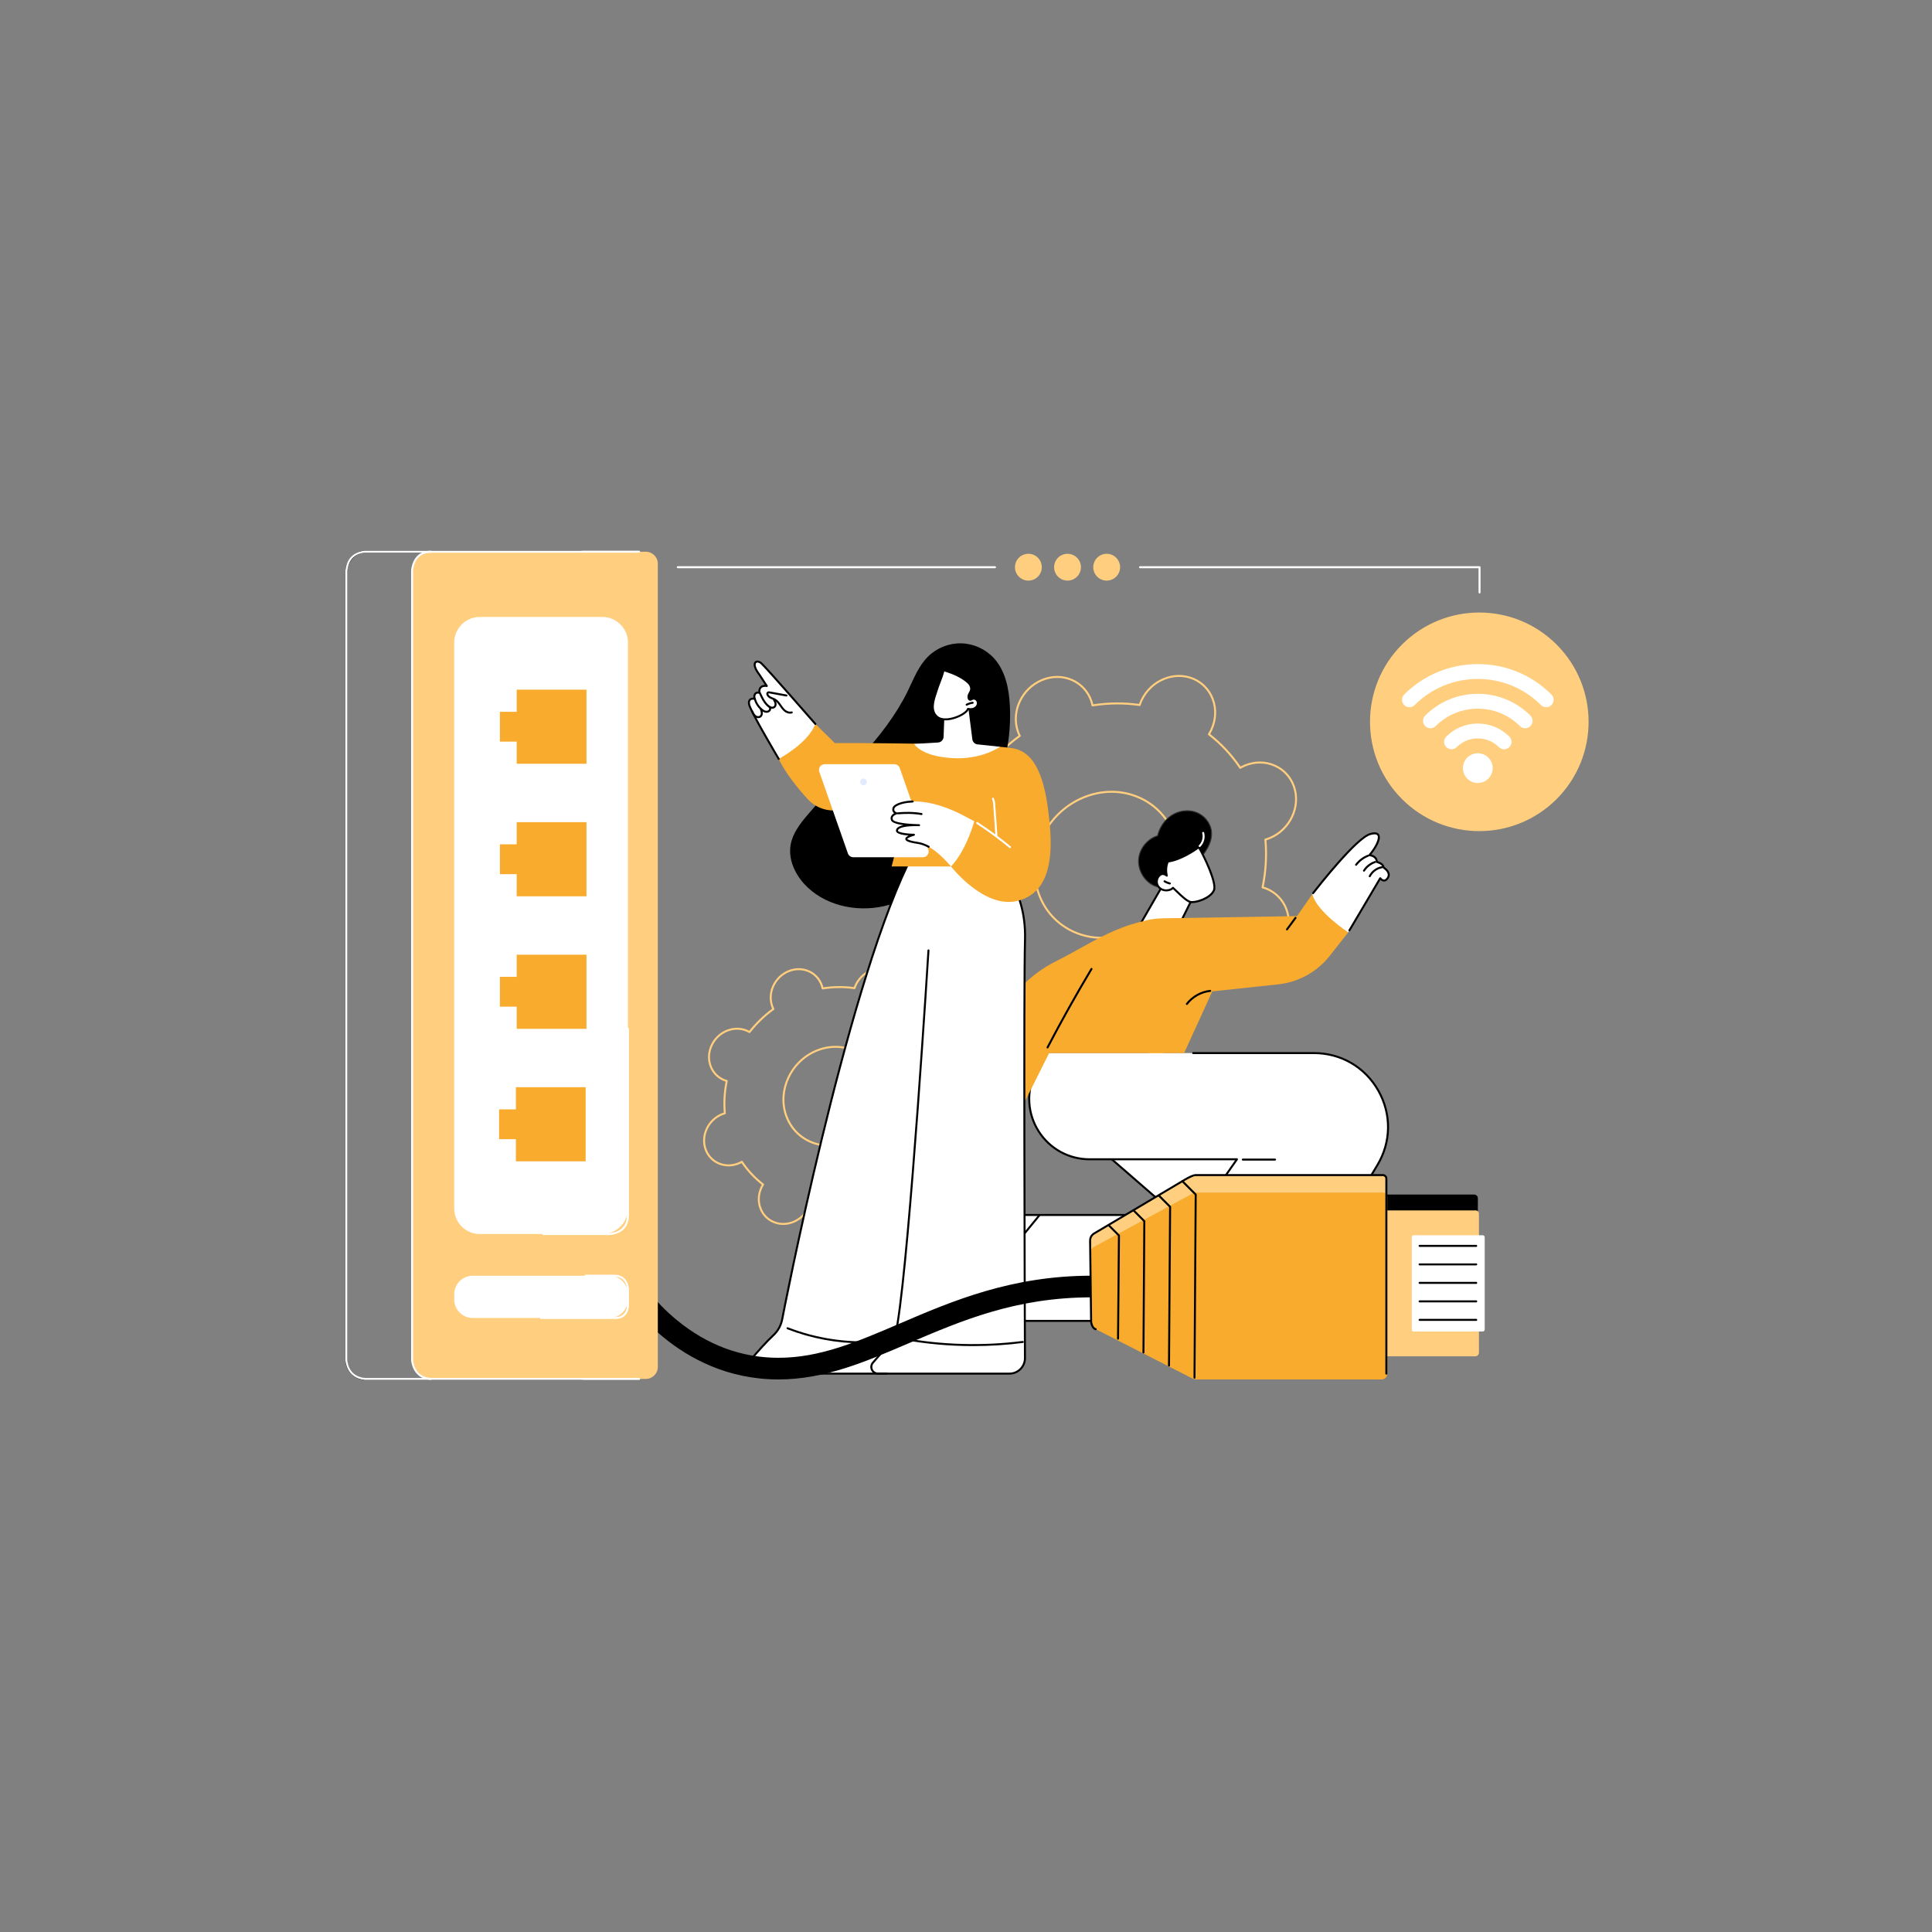 <svg xmlns="http://www.w3.org/2000/svg" xmlns:xlink="http://www.w3.org/1999/xlink" x="0px" y="0px" viewBox="0 0 2000 2000" style="enable-background:new 0 0 2000 2000;" xml:space="preserve"><rect x="0" y="0" width="2000" height="2000" fill="#808080" stroke="none"/><style type="text/css">	.st0{display:none;fill:#4D4D4D;}	.st1{fill:none;stroke:#FFFFFF;stroke-miterlimit:10;}	.st2{fill:#F8AB2D;}	.st3{fill:#FFFFFF;}	.st4{fill:#FFCE7E;}	.st5{fill:#DFE8FD;}	.st6{fill:#5479F5;}	.st7{fill:#FFFFFF;stroke:#FFCE7E;stroke-width:13;stroke-miterlimit:10;}	.st8{clip-path:url(#SVGID_00000176022543817491086030000002612569120809376441_);}	.st9{fill:#E2EAFF;}	.st10{stroke:#333233;stroke-miterlimit:10;}	.st11{clip-path:url(#SVGID_00000111166673963901046060000009194500253184431527_);}</style><g id="Background">	<rect x="-0.06" y="-1" class="st0" width="2000" height="2002.67"></rect></g><g id="Illustration">	<g id="Ethernet_00000013902258383226226970000008616033820483258505_">		<g>			<path class="st4" d="M810.8,1268.05c-3.51,0-7.03-0.67-10.39-2.09c-6.52-2.75-11.52-7.94-14.08-14.6    c-2.78-7.22-2.43-15.25,1-22.6c0.35-0.74,0.75-1.51,1.22-2.32c-8.05-6.35-15.08-13.87-20.91-22.37c-0.81,0.43-1.58,0.79-2.32,1.1    c-7.3,3.05-15.12,3.04-22.02-0.03c-6.56-2.92-11.5-8.31-13.91-15.17c-5.07-14.47,2.72-31.23,17.37-37.36    c0.76-0.32,1.58-0.61,2.48-0.89c-0.87-10.62-0.24-21.38,1.88-32.01c-0.82-0.26-1.57-0.52-2.26-0.82    c-6.52-2.75-11.52-7.93-14.08-14.6c-2.78-7.22-2.43-15.25,0.99-22.6c6.78-14.56,23.67-21.6,37.65-15.7    c0.71,0.3,1.43,0.65,2.2,1.07c6.86-8.65,14.82-16.33,23.69-22.86c-0.38-0.82-0.7-1.58-0.95-2.32    c-5.07-14.47,2.72-31.23,17.37-37.36c7.3-3.05,15.12-3.04,22.02,0.03c6.56,2.92,11.5,8.31,13.91,15.17    c0.25,0.72,0.48,1.49,0.69,2.33c10.56-1.6,21.15-1.68,31.51-0.25c0.32-0.9,0.65-1.71,1.01-2.47c6.78-14.56,23.67-21.6,37.64-15.7    c6.52,2.75,11.52,7.93,14.08,14.6c2.78,7.22,2.43,15.25-0.99,22.6c-0.35,0.74-0.75,1.51-1.22,2.32    c8.05,6.35,15.08,13.87,20.91,22.38c0.81-0.43,1.58-0.79,2.32-1.1c7.3-3.05,15.12-3.04,22.02,0.03    c6.56,2.92,11.5,8.31,13.91,15.17c5.07,14.47-2.72,31.23-17.37,37.36c-0.77,0.32-1.57,0.61-2.48,0.89    c0.87,10.62,0.24,21.38-1.87,32.01c0.82,0.25,1.56,0.52,2.26,0.82c6.52,2.75,11.52,7.94,14.09,14.6c2.78,7.22,2.43,15.25-1,22.6    c-6.78,14.56-23.67,21.6-37.64,15.7c-0.71-0.3-1.44-0.65-2.2-1.07c-6.86,8.65-14.83,16.33-23.69,22.86    c0.38,0.81,0.69,1.58,0.95,2.32c5.07,14.47-2.72,31.23-17.37,37.36c-7.3,3.05-15.12,3.04-22.02-0.03    c-6.56-2.92-11.5-8.31-13.91-15.17c-0.25-0.72-0.48-1.49-0.69-2.33c-10.56,1.6-21.15,1.68-31.51,0.25    c-0.32,0.9-0.65,1.72-1.01,2.47C832.9,1261.32,821.91,1268.05,810.8,1268.05z M767.96,1201.67c0.33,0,0.66,0.16,0.86,0.46    c5.99,8.9,13.3,16.72,21.72,23.24c0.42,0.32,0.52,0.91,0.25,1.36c-0.64,1.05-1.16,2-1.58,2.91c-3.19,6.84-3.52,14.29-0.94,20.99    c2.36,6.13,6.97,10.91,12.96,13.44c12.96,5.47,28.65-1.11,34.97-14.67c0.42-0.91,0.82-1.91,1.2-3.07    c0.16-0.47,0.63-0.77,1.13-0.7c10.74,1.57,21.74,1.47,32.69-0.28c0.54-0.09,1.06,0.27,1.17,0.8c0.25,1.15,0.52,2.14,0.84,3.04    c2.22,6.32,6.76,11.28,12.8,13.97c6.37,2.83,13.61,2.84,20.38,0.01c13.66-5.71,20.94-21.31,16.22-34.77    c-0.31-0.89-0.72-1.83-1.23-2.87c-0.23-0.45-0.09-1,0.32-1.3c9.23-6.69,17.48-14.66,24.53-23.67c0.32-0.41,0.89-0.52,1.33-0.26    c0.99,0.58,1.89,1.03,2.75,1.4c12.97,5.47,28.65-1.11,34.97-14.67c3.19-6.84,3.52-14.29,0.94-20.99    c-2.36-6.13-6.97-10.91-12.96-13.44c-0.87-0.36-1.83-0.69-2.94-1c-0.52-0.15-0.84-0.67-0.73-1.2    c2.29-11.01,2.94-22.17,1.96-33.18c-0.04-0.49,0.27-0.95,0.74-1.08c1.18-0.34,2.16-0.67,3.07-1.06    c13.66-5.71,20.94-21.31,16.22-34.77c-2.21-6.32-6.76-11.28-12.8-13.97c-6.37-2.84-13.61-2.84-20.38-0.01    c-0.91,0.38-1.87,0.86-2.94,1.45c-0.47,0.27-1.06,0.12-1.36-0.32c-5.98-8.9-13.29-16.71-21.72-23.24    c-0.42-0.32-0.52-0.91-0.25-1.36c0.64-1.05,1.16-2,1.58-2.91c3.19-6.84,3.52-14.29,0.94-20.99c-2.36-6.13-6.97-10.91-12.96-13.44    c-12.96-5.47-28.65,1.11-34.97,14.67c-0.42,0.91-0.82,1.91-1.2,3.07c-0.16,0.48-0.63,0.78-1.13,0.7    c-10.74-1.57-21.74-1.47-32.69,0.28c-0.54,0.09-1.06-0.27-1.17-0.8c-0.25-1.15-0.52-2.14-0.84-3.04    c-2.22-6.32-6.76-11.28-12.8-13.97c-6.37-2.84-13.61-2.84-20.38-0.01c-13.66,5.71-20.94,21.31-16.22,34.77    c0.32,0.9,0.71,1.81,1.23,2.87c0.23,0.45,0.09,1-0.32,1.3c-9.23,6.7-17.48,14.66-24.53,23.67c-0.32,0.41-0.89,0.52-1.33,0.26    c-0.99-0.58-1.89-1.03-2.75-1.4c-12.97-5.48-28.65,1.11-34.97,14.67c-3.19,6.84-3.52,14.29-0.94,20.99    c2.36,6.13,6.97,10.91,12.96,13.44c0.87,0.37,1.8,0.69,2.94,1c0.52,0.15,0.84,0.67,0.73,1.2c-2.28,11.01-2.94,22.18-1.96,33.18    c0.04,0.49-0.27,0.95-0.74,1.08c-1.16,0.33-2.16,0.68-3.07,1.06c-13.66,5.71-20.94,21.31-16.22,34.77    c2.22,6.32,6.76,11.28,12.8,13.97c6.37,2.83,13.61,2.84,20.38,0.01c0.91-0.38,1.87-0.86,2.94-1.45    C767.61,1201.72,767.78,1201.67,767.96,1201.67z M958,1065.38h0.01H958z M858.02,1186.95c-6.82,0-13.56-1.4-19.86-4.21    c-11.96-5.32-20.97-15.15-25.35-27.66c-9.27-26.44,4.98-57.06,31.77-68.26c13.33-5.57,27.6-5.56,40.18,0.04    c11.96,5.32,20.97,15.15,25.35,27.66c9.27,26.44-4.98,57.06-31.77,68.26C871.69,1185.56,864.81,1186.95,858.02,1186.95z     M864.89,1084.71c-6.52,0-13.13,1.34-19.52,4.01c-25.79,10.79-39.53,40.25-30.61,65.67c4.2,11.97,12.8,21.37,24.24,26.46    c12.06,5.37,25.75,5.38,38.55,0.02c25.79-10.79,39.53-40.25,30.61-65.67c-4.2-11.97-12.8-21.37-24.24-26.46    C877.88,1086.06,871.43,1084.71,864.89,1084.71z"></path>			<path class="st4" d="M1070.72,1091.78c-5.13,0-10.27-0.98-15.17-3.05c-9.51-4.02-16.81-11.58-20.56-21.31    c-4.07-10.56-3.55-22.29,1.46-33.04c0.56-1.19,1.22-2.43,2-3.76c-12.12-9.5-22.68-20.8-31.41-33.61    c-1.34,0.72-2.58,1.32-3.78,1.82c-10.66,4.46-22.09,4.45-32.16-0.04c-9.58-4.26-16.79-12.13-20.3-22.15    c-7.42-21.16,3.98-45.66,25.41-54.62c1.21-0.51,2.53-0.98,4.01-1.42c-1.35-15.93-0.4-32.08,2.82-48.03    c-1.37-0.41-2.6-0.85-3.72-1.32c-9.51-4.02-16.81-11.58-20.56-21.31c-4.07-10.56-3.55-22.29,1.46-33.04    c9.92-21.29,34.6-31.59,55.03-22.97c1.14,0.48,2.32,1.06,3.58,1.77c10.26-13,22.2-24.52,35.53-34.28    c-0.63-1.33-1.15-2.56-1.57-3.75c-7.42-21.16,3.98-45.66,25.41-54.62c10.67-4.46,22.09-4.45,32.16,0.04    c9.58,4.26,16.79,12.13,20.3,22.15c0.41,1.17,0.77,2.43,1.11,3.84c15.85-2.44,31.76-2.57,47.31-0.39    c0.51-1.47,1.04-2.78,1.6-3.99c9.92-21.29,34.6-31.59,55.03-22.97c9.51,4.02,16.81,11.58,20.56,21.31    c4.07,10.56,3.55,22.29-1.46,33.04c-0.56,1.19-1.21,2.43-2,3.76c12.12,9.51,22.68,20.8,31.41,33.61    c1.34-0.72,2.58-1.32,3.78-1.82c10.67-4.46,22.09-4.45,32.16,0.04c9.58,4.26,16.79,12.13,20.3,22.15    c7.42,21.16-3.98,45.66-25.41,54.62c-1.21,0.51-2.53,0.98-4.01,1.42c1.35,15.94,0.4,32.09-2.82,48.03    c1.37,0.41,2.6,0.84,3.72,1.32c9.51,4.02,16.81,11.58,20.56,21.31c4.07,10.56,3.55,22.29-1.46,33.04    c-9.92,21.29-34.6,31.6-55.03,22.97c-1.15-0.48-2.32-1.06-3.58-1.77c-10.26,12.99-22.2,24.52-35.53,34.28    c0.63,1.32,1.15,2.56,1.57,3.75c7.42,21.16-3.98,45.66-25.41,54.62c-10.67,4.46-22.09,4.45-32.16-0.04    c-9.58-4.26-16.79-12.13-20.3-22.15c-0.41-1.17-0.77-2.43-1.11-3.84c-15.85,2.44-31.76,2.57-47.31,0.39    c-0.51,1.47-1.04,2.78-1.61,3.99C1103.04,1081.94,1086.97,1091.78,1070.72,1091.78z M1007.36,994.62c0.33,0,0.66,0.16,0.86,0.46    c8.88,13.2,19.72,24.8,32.22,34.48c0.42,0.32,0.52,0.91,0.25,1.36c-0.96,1.57-1.74,2.99-2.37,4.35    c-4.77,10.24-5.27,21.4-1.4,31.43c3.54,9.2,10.44,16.35,19.43,20.15c19.41,8.19,42.9-1.64,52.35-21.94    c0.63-1.36,1.22-2.86,1.8-4.59c0.16-0.48,0.63-0.77,1.13-0.7c15.92,2.32,32.24,2.18,48.49-0.41c0.54-0.09,1.06,0.26,1.17,0.8    c0.37,1.72,0.78,3.21,1.25,4.55c3.32,9.48,10.14,16.91,19.19,20.94c9.55,4.25,20.39,4.26,30.53,0.02    c20.44-8.55,31.32-31.89,24.26-52.03c-0.47-1.34-1.08-2.75-1.85-4.3c-0.23-0.45-0.09-1,0.32-1.3    c13.69-9.93,25.93-21.74,36.37-35.1c0.32-0.41,0.89-0.52,1.34-0.26c1.48,0.86,2.82,1.55,4.12,2.1    c19.41,8.19,42.9-1.65,52.35-21.94c4.77-10.24,5.27-21.4,1.4-31.43c-3.54-9.2-10.44-16.35-19.43-20.15    c-1.29-0.54-2.73-1.04-4.4-1.5c-0.52-0.15-0.84-0.67-0.73-1.2c3.39-16.33,4.36-32.89,2.9-49.21c-0.04-0.49,0.27-0.95,0.74-1.08    c1.76-0.5,3.22-1.01,4.6-1.58c20.44-8.55,31.32-31.89,24.26-52.03c-3.32-9.48-10.14-16.91-19.19-20.94    c-9.55-4.25-20.39-4.26-30.53-0.02c-1.36,0.57-2.8,1.28-4.39,2.18c-0.47,0.27-1.06,0.12-1.36-0.32    c-8.88-13.2-19.72-24.8-32.22-34.48c-0.42-0.32-0.52-0.91-0.25-1.36c0.96-1.57,1.74-2.99,2.37-4.35    c4.77-10.24,5.27-21.4,1.4-31.43c-3.54-9.2-10.44-16.35-19.43-20.15c-19.41-8.2-42.9,1.64-52.35,21.94    c-0.63,1.36-1.22,2.86-1.8,4.59c-0.16,0.48-0.63,0.78-1.13,0.7c-15.93-2.32-32.24-2.19-48.49,0.41c-0.54,0.08-1.06-0.27-1.17-0.8    c-0.37-1.72-0.78-3.21-1.25-4.55c-3.32-9.48-10.14-16.91-19.19-20.94c-9.55-4.25-20.39-4.26-30.53-0.02    c-20.44,8.55-31.32,31.89-24.26,52.03c0.47,1.34,1.07,2.74,1.85,4.3c0.23,0.45,0.09,1-0.32,1.3    c-13.69,9.93-25.93,21.74-36.37,35.1c-0.32,0.41-0.89,0.52-1.33,0.26c-1.48-0.87-2.83-1.55-4.12-2.09    c-19.41-8.2-42.9,1.65-52.35,21.94c-4.77,10.24-5.27,21.4-1.4,31.43c3.54,9.2,10.44,16.35,19.43,20.15    c1.31,0.55,2.7,1.03,4.4,1.5c0.52,0.15,0.84,0.67,0.73,1.2c-3.39,16.34-4.36,32.89-2.9,49.21c0.04,0.49-0.27,0.95-0.74,1.08    c-1.76,0.51-3.22,1.01-4.6,1.58c-20.44,8.55-31.32,31.89-24.26,52.03c3.32,9.48,10.14,16.91,19.19,20.94    c9.55,4.25,20.39,4.26,30.53,0.02c1.38-0.58,2.78-1.27,4.39-2.18C1007.02,994.66,1007.19,994.62,1007.36,994.62z M1288.39,792.59    h0.01H1288.39z M1140.55,971.86c-10.02,0-19.91-2.06-29.17-6.19c-17.56-7.82-30.78-22.24-37.22-40.61    c-13.62-38.85,7.33-83.86,46.7-100.33c19.58-8.19,40.55-8.17,59.03,0.06c17.56,7.82,30.78,22.24,37.22,40.61    c13.62,38.85-7.33,83.86-46.7,100.33C1160.64,969.82,1150.52,971.86,1140.55,971.86z M1150.7,820.68    c-9.71,0-19.55,1.99-29.06,5.97c-38.38,16.05-58.81,59.89-45.54,97.73c6.25,17.83,19.07,31.83,36.11,39.41    c17.96,7.99,38.34,8.01,57.39,0.04c38.38-16.05,58.81-59.89,45.55-97.73c-6.25-17.83-19.08-31.83-36.11-39.41    C1170.05,822.68,1160.44,820.68,1150.7,820.68z"></path>		</g>		<g>			<g>				<g>					<path class="st10" d="M1193.94,916.49c-9.84-4.93-16.13-16.17-15.19-27.13c0.94-10.96,9.05-20.97,19.58-24.15      c2.07-8.58,7.26-16.49,14.69-21.25c7.43-4.76,17.09-6.14,25.34-3.02c8.25,3.12,14.73,10.89,15.69,19.66      c0.68,6.16-1.25,12.39-4.31,17.78c-3.06,5.39-7.21,10.07-11.34,14.69C1228.51,904.1,1210.58,924.83,1193.94,916.49z"></path>					<path class="st3" d="M1226.91,963.39l-7.21-3.82l17.82-35.96c0,0,0.65-22.83-32.79-9.02l-28.38,49.17l-7.45-1.93      c0,0,6.43,1.44,26.69,9.46C1212.79,978.1,1222.53,975.26,1226.91,963.39z"></path>					<path d="M1176.34,964.79c-0.09,0-0.17-0.01-0.26-0.03l-4.43-1.15c-0.55-0.14-0.88-0.71-0.74-1.26      c0.14-0.55,0.71-0.89,1.26-0.74l3.67,0.95l27.99-48.49c0.11-0.2,0.29-0.35,0.5-0.44c12.89-5.32,22.43-5.95,28.35-1.87      c6.02,4.16,5.88,11.56,5.88,11.87c0,0.15-0.04,0.3-0.11,0.43l-17.37,35.06l3.36,1.78c0.5,0.27,0.7,0.89,0.43,1.4      c-0.27,0.5-0.89,0.7-1.4,0.43l-4.25-2.25c-0.49-0.26-0.69-0.87-0.44-1.37l17.71-35.74c-0.03-1.15-0.41-6.77-5-9.92      c-5.19-3.56-14.19-2.89-26.04,1.95l-28.21,48.86C1177.05,964.6,1176.7,964.79,1176.34,964.79z"></path>					<g>						<path class="st3" d="M1214.27,919.09c3.89,3.33,13.21,13.68,18.24,14.63c5.03,0.95,19.99-3.39,24.05-11.83       c3.72-7.72-11.19-37.54-15.57-44.9c0,0-16.72,12.82-32.09,14.89c-1.96,4.99-2.18,9.85-1.05,14.62c0,0-3.41-3.1-6.54-1.05       c-3.39,2.21-4.75,6.98-3.12,10.68c1.63,3.7,5.86,5.97,9.89,5.57C1210.35,921.46,1212.44,921.02,1214.27,919.09z"></path>						<path d="M1234.06,934.88c-0.66,0-1.25-0.05-1.74-0.14c-4.08-0.77-10.12-6.63-14.98-11.34c-1.16-1.12-2.19-2.13-3.04-2.9       c-1.98,1.68-4.17,2.03-6.11,2.23c-4.55,0.46-9.16-2.15-10.94-6.19c-1.86-4.21-0.32-9.46,3.5-11.96       c2.06-1.34,4.15-0.91,5.65-0.23c-0.62-4.34-0.1-8.65,1.55-12.85c0.14-0.35,0.45-0.6,0.82-0.65       c14.92-2.01,31.43-14.56,31.6-14.68c0.23-0.18,0.53-0.25,0.82-0.19c0.29,0.06,0.54,0.23,0.69,0.49       c2.73,4.59,19.87,37.04,15.61,45.88C1253.53,930.57,1240.4,934.88,1234.06,934.88z M1214.27,918.06       c0.24,0,0.48,0.08,0.67,0.25c1,0.85,2.31,2.13,3.83,3.6c4.16,4.04,10.46,10.14,13.93,10.8c4.53,0.85,19.1-3.3,22.93-11.27       c3.2-6.65-9.63-33.62-14.95-42.94c-3.73,2.71-17.66,12.28-31.02,14.31c-1.63,4.44-1.89,8.84-0.79,13.44       c0.1,0.44-0.09,0.9-0.48,1.13c-0.39,0.23-0.88,0.18-1.22-0.13c-0.11-0.1-2.87-2.53-5.28-0.95c-2.95,1.92-4.18,6.14-2.74,9.4       c1.43,3.24,5.15,5.32,8.84,4.96c2.36-0.23,4.03-0.68,5.54-2.28C1213.72,918.16,1213.99,918.06,1214.27,918.06z"></path>					</g>					<path d="M1211.05,915.61c-0.08,0-0.16-0.01-0.23-0.03c-2.05-0.47-4.01-1.27-5.81-2.36c-0.49-0.3-0.64-0.93-0.35-1.42      c0.3-0.49,0.93-0.64,1.42-0.35c1.61,0.98,3.36,1.69,5.2,2.12c0.56,0.13,0.9,0.68,0.77,1.24      C1211.94,915.28,1211.52,915.61,1211.05,915.61z"></path>					<path class="st3" d="M1241.89,876.81c-0.27,0-0.53-0.1-0.74-0.31c-0.4-0.41-0.39-1.06,0.01-1.46      c3.21-3.15,4.56-8.19,3.37-12.53c-0.15-0.55,0.17-1.12,0.72-1.27c0.55-0.15,1.12,0.17,1.27,0.72      c1.41,5.12-0.13,10.83-3.91,14.55C1242.41,876.71,1242.15,876.81,1241.89,876.81z"></path>				</g>			</g>			<g>				<g>					<g>						<path class="st3" d="M1120.61,1173.73l96.73,84.02h-172.07c-16.91,0-33.12,6.72-45.08,18.67l-90.96,90.96h339.32       l114.33-220.57L1120.61,1173.73z"></path>						<path d="M1248.55,1368.43H909.22c-0.42,0-0.79-0.25-0.95-0.64c-0.16-0.39-0.07-0.83,0.22-1.13l90.96-90.96       c12.24-12.24,28.51-18.98,45.81-18.98h169.31l-94.64-82.21c-0.31-0.27-0.43-0.7-0.31-1.09c0.12-0.39,0.46-0.67,0.87-0.72       l242.27-26.91c0.38-0.04,0.75,0.13,0.97,0.44c0.22,0.31,0.24,0.72,0.07,1.06l-114.33,220.57       C1249.29,1368.21,1248.93,1368.43,1248.55,1368.43z M911.72,1366.36h336.2l113.15-218.3l-238.01,26.44l94.95,82.48       c0.33,0.28,0.44,0.74,0.29,1.14c-0.15,0.4-0.54,0.67-0.97,0.67h-172.07c-16.75,0-32.5,6.52-44.35,18.37L911.72,1366.36z"></path>					</g>					<path d="M1231.63,1272.77c-0.27,0-0.53-0.1-0.74-0.31l-10.14-10.28c-0.4-0.41-0.4-1.06,0.01-1.46c0.41-0.4,1.06-0.4,1.46,0.01      l10.14,10.28c0.4,0.41,0.4,1.06-0.01,1.46C1232.15,1272.67,1231.89,1272.77,1231.63,1272.77z"></path>					<path d="M999.58,1352.57c-0.23,0-0.46-0.08-0.65-0.23c-0.44-0.36-0.51-1.01-0.15-1.45l76.15-93.19      c0.36-0.44,1.01-0.51,1.45-0.15c0.44,0.36,0.51,1.01,0.15,1.45l-76.15,93.19C1000.18,1352.45,999.88,1352.57,999.58,1352.57z"></path>				</g>				<g>					<path class="st3" d="M1081.2,1090.14l-9.81,20.92c-19.44,41.45,10.8,89.05,56.59,89.05h152.52l-100.58,143.97      c-6.87,9.83,0.17,23.32,12.16,23.32h179.17c4.71,0,7.27-5.5,4.25-9.1l-23.96-28.57l74.27-123.54      c30.68-51.04-6.08-116.04-65.64-116.04H1081.2z"></path>					<path d="M1371.25,1368.43h-179.17c-6.02,0-11.28-3.19-14.07-8.53c-2.78-5.34-2.39-11.48,1.06-16.42l99.44-142.34h-150.54      c-21.86,0-41.9-11.01-53.62-29.46c-11.72-18.45-13.18-41.27-3.9-61.06l9.81-20.92c0.24-0.52,0.86-0.74,1.37-0.5      c0.52,0.24,0.74,0.86,0.5,1.37l-9.81,20.92c-8.98,19.14-7.57,41.23,3.77,59.07c11.34,17.85,30.74,28.5,51.88,28.5h152.52      c0.38,0,0.74,0.21,0.92,0.56c0.18,0.34,0.15,0.75-0.07,1.07l-100.57,143.97c-3,4.3-3.35,9.63-0.92,14.28      c2.42,4.65,7,7.42,12.24,7.42h179.17c1.8,0,3.33-0.97,4.09-2.6c0.76-1.63,0.52-3.43-0.63-4.8l-23.96-28.57      c-0.28-0.34-0.32-0.82-0.09-1.2l74.26-123.54c14.22-23.65,14.59-52.1,1.01-76.12c-13.58-24.02-38.17-38.35-65.76-38.35h-125.02      c-0.57,0-1.03-0.46-1.03-1.03s0.46-1.03,1.03-1.03h125.02c28.35,0,53.6,14.73,67.56,39.4c13.96,24.67,13.57,53.91-1.04,78.2      l-73.89,122.91l23.48,28.01c1.66,1.98,2.01,4.66,0.92,7C1376.12,1366.97,1373.83,1368.43,1371.25,1368.43z"></path>					<path d="M1347.33,1330.75h-144.91c-0.57,0-1.03-0.46-1.03-1.03s0.46-1.03,1.03-1.03h144.91c0.57,0,1.03,0.46,1.03,1.03      S1347.9,1330.75,1347.33,1330.75z"></path>					<path d="M1319.93,1201.43h-33.4c-0.57,0-1.03-0.46-1.03-1.03s0.46-1.03,1.03-1.03h33.4c0.57,0,1.03,0.46,1.03,1.03      S1320.5,1201.43,1319.93,1201.43z"></path>				</g>			</g>			<g>				<g>					<path class="st2" d="M1056.52,1149.16l-56.94-14.36l32.74-75.63c12.08-27.9,33.66-50.61,60.9-64.12      c29.2-14.48,55.29-33.4,88.75-41.04l-78.92,102.09L1056.52,1149.16z"></path>					<g>						<path class="st3" d="M1048.46,1183.72c-1.42,3.87-3.05,7.77-5.85,10.78c-2.8,3.02-7.02,5.02-11.05,4.18       c-5.36,9.24-15.53,15.51-26.19,16.15c-5.12,0.31-10.98-1.06-13.48-5.54c-2.48,1.82-5.87,2.34-8.79,1.35       c-2.92-0.99-5.28-3.48-6.13-6.44c-3.22,1.29-6.82-2.01-7.02-5.47c-0.2-3.46,1.91-6.62,4.27-9.16       c-1.62-0.73-2.03-2.97-1.39-4.62c0.64-1.66,2.01-2.9,3.25-4.17c5.65-5.84,23.51-45.98,23.51-45.98l56.61,14.44       c0,0-0.17,4.62-0.49,6.63c-0.47,2.93-1.02,5.85-1.66,8.74C1052.61,1171.1,1050.74,1177.49,1048.46,1183.72z"></path>						<path d="M1003.92,1215.91c-5.49,0-9.96-1.88-12.34-5.18c-2.64,1.53-5.92,1.88-8.81,0.89c-2.92-1-5.32-3.31-6.46-6.16       c-1.29,0.22-2.65-0.09-3.92-0.89c-1.98-1.26-3.35-3.52-3.48-5.78c-0.17-2.92,1.06-5.89,3.77-9.06       c-1.26-1.31-1.47-3.49-0.82-5.16c0.63-1.64,1.82-2.85,2.98-4.02l0.49-0.5c5.46-5.64,23.13-45.28,23.31-45.68       c0.23-0.52,0.84-0.75,1.36-0.52c0.52,0.23,0.76,0.84,0.52,1.36c-0.73,1.65-18,40.38-23.71,46.28l-0.5,0.51       c-1.05,1.07-2.04,2.08-2.52,3.31c-0.45,1.18-0.22,2.83,0.85,3.31c0.3,0.14,0.52,0.41,0.59,0.74c0.07,0.32-0.03,0.66-0.26,0.91       c-2.84,3.06-4.15,5.8-4,8.39c0.09,1.59,1.11,3.25,2.52,4.15c0.6,0.38,1.79,0.94,3.09,0.42c0.27-0.11,0.58-0.1,0.84,0.03       c0.26,0.13,0.46,0.36,0.54,0.64c0.76,2.65,2.86,4.85,5.47,5.75c2.61,0.89,5.62,0.43,7.84-1.2c0.24-0.17,0.54-0.23,0.83-0.18       c0.29,0.06,0.54,0.25,0.68,0.51c2.9,5.17,10.31,5.14,12.52,5.01c10.25-0.62,20.21-6.76,25.36-15.64       c0.22-0.39,0.67-0.58,1.11-0.49c4,0.84,7.83-1.45,10.08-3.87c2.77-2.98,4.36-6.95,5.64-10.43c2.26-6.17,4.12-12.55,5.54-18.98       c0.63-2.87,1.19-5.79,1.65-8.68c0.31-1.92,0.47-6.46,0.47-6.51c0.02-0.57,0.52-1.02,1.07-0.99c0.57,0.02,1.02,0.5,1,1.07       c-0.01,0.19-0.17,4.71-0.5,6.76c-0.47,2.93-1.03,5.89-1.67,8.8c-1.44,6.51-3.33,12.99-5.62,19.24       c-1.35,3.68-3.04,7.87-6.06,11.13c-3.16,3.39-7.41,5.12-11.28,4.61c-5.66,9.26-15.8,15.39-26.66,16.04       C1004.92,1215.89,1004.42,1215.91,1003.92,1215.91z"></path>						<path d="M1030.93,1197.77c-0.4,0-0.77-0.23-0.94-0.61c-1.57-3.51-0.4-7.36,0.63-10.76c0.99-3.26,1.7-6.63,0.19-9.16       c-0.81-1.35-2.16-2.3-3.6-3.31c-1.17-0.82-2.39-1.67-3.37-2.8c-2.6-2.98-3.04-7.61-1.05-11.02c0.29-0.49,0.92-0.66,1.41-0.37       c0.49,0.29,0.66,0.92,0.37,1.41c-1.56,2.67-1.22,6.29,0.82,8.62c0.82,0.94,1.88,1.68,3,2.47c1.55,1.09,3.15,2.21,4.19,3.94       c1.93,3.22,1.15,7.1,0.02,10.82c-0.93,3.05-1.98,6.51-0.72,9.32c0.23,0.52,0,1.13-0.52,1.36       C1031.21,1197.74,1031.07,1197.77,1030.93,1197.77z"></path>						<path d="M993.38,1209.11c-0.05,0-0.09,0-0.14-0.01c-0.57-0.08-0.96-0.6-0.89-1.16c0.35-2.6,2.41-4.45,4.16-5.76       c2.47-1.86,5.15-3.45,7.75-4.99c2.18-1.29,4.43-2.63,6.52-4.1c5.37-3.79,8.63-7.99,9.69-12.47c0.13-0.55,0.68-0.9,1.24-0.77       c0.55,0.13,0.9,0.69,0.77,1.24c-1.19,4.99-4.72,9.59-10.51,13.68c-2.15,1.52-4.44,2.88-6.66,4.19       c-2.55,1.51-5.18,3.07-7.56,4.86c-1.43,1.08-3.11,2.55-3.35,4.39C994.34,1208.73,993.89,1209.11,993.38,1209.11z"></path>						<path d="M977.74,1203.69c-0.18,0-0.36-0.05-0.52-0.14c-0.49-0.29-0.66-0.92-0.37-1.41c2.44-4.17,6.57-7,9.9-9.01       c0.95-0.57,1.91-1.12,2.88-1.67c2.73-1.56,5.55-3.18,7.94-5.21c2.08-1.77,5.6-5.46,5.79-10.29c0.02-0.57,0.49-1.03,1.07-0.99       c0.57,0.02,1.01,0.5,0.99,1.07c-0.22,5.62-4.18,9.8-6.52,11.78c-2.54,2.16-5.44,3.82-8.25,5.43c-0.95,0.54-1.9,1.09-2.84,1.65       c-3.12,1.87-6.98,4.51-9.18,8.28C978.44,1203.51,978.09,1203.69,977.74,1203.69z"></path>						<path d="M975.88,1189.33c-0.36,0-0.72-0.19-0.91-0.54c-0.27-0.5-0.09-1.13,0.41-1.4c7.55-4.15,13.7-10.74,17.32-18.56       c0.24-0.52,0.85-0.74,1.37-0.51c0.52,0.24,0.74,0.85,0.5,1.37c-3.8,8.22-10.26,15.15-18.2,19.51       C976.22,1189.29,976.05,1189.33,975.88,1189.33z"></path>					</g>				</g>				<g>					<path class="st2" d="M1081.2,1090.14h144.61l29.14-63.87l68.26-7.28c20.99-2.24,40.19-12.85,53.25-29.43l19.19-24.37      l-37.12-39.59l-15.84,22.75l-139.11,2.28c-28.4,0.47-54.39,16.1-68.1,40.98L1081.2,1090.14z"></path>					<path d="M1228.62,1040.35c-0.22,0-0.44-0.07-0.63-0.21c-0.45-0.35-0.54-0.99-0.19-1.45c5.89-7.72,15.17-12.94,24.83-13.95      c0.56-0.07,1.08,0.35,1.14,0.92c0.06,0.57-0.35,1.08-0.92,1.13c-9.1,0.96-17.85,5.87-23.4,13.15      C1229.24,1040.21,1228.94,1040.35,1228.62,1040.35z"></path>					<path d="M1332.3,963.15c-0.21,0-0.43-0.07-0.61-0.2c-0.46-0.34-0.56-0.98-0.22-1.44l8.82-11.97c0.34-0.46,0.98-0.56,1.44-0.22      c0.46,0.34,0.56,0.98,0.22,1.44l-8.83,11.97C1332.93,963,1332.62,963.15,1332.3,963.15z"></path>					<path d="M1084.42,1085.34c-0.16,0-0.32-0.04-0.48-0.12c-0.51-0.26-0.7-0.89-0.44-1.39c14.33-27.4,29.65-54.76,45.53-81.32      c0.29-0.49,0.93-0.65,1.42-0.36c0.49,0.29,0.65,0.93,0.36,1.42c-15.86,26.53-31.16,53.85-45.47,81.22      C1085.15,1085.14,1084.79,1085.34,1084.42,1085.34z"></path>				</g>				<g>					<path class="st3" d="M1358.54,925.6c0,0,44.46-57.83,59.92-62.18c15.45-4.35,7.98,11.57-0.87,21.88c0,0,7.6,0.42,7.69,6.98      c0,0,6.69,1.45,7.06,5.86c0,0,9.21,5.5,3.37,11.9c-3.55,3.89-6.91-0.9-6.91-0.9l-33.13,56.04      C1395.66,965.19,1362.83,943.64,1358.54,925.6z"></path>					<path d="M1396.92,964.08c-0.18,0-0.36-0.05-0.52-0.14c-0.49-0.29-0.65-0.92-0.36-1.41l31.87-53.91c0.18-0.3,0.5-0.49,0.85-0.51      c0.36-0.03,0.68,0.15,0.89,0.44c0.37,0.52,1.63,1.9,2.98,1.98c0.78,0.05,1.55-0.34,2.32-1.18c1.31-1.44,1.84-2.86,1.62-4.34      c-0.49-3.38-4.72-5.95-4.76-5.98c-0.28-0.17-0.47-0.47-0.5-0.8c-0.3-3.55-6.19-4.92-6.25-4.93c-0.47-0.1-0.81-0.51-0.81-1      c-0.08-5.51-6.44-5.95-6.71-5.97c-0.39-0.02-0.74-0.27-0.89-0.63c-0.15-0.36-0.09-0.78,0.17-1.08      c6.87-8,10.95-16.86,9.11-19.75c-1.11-1.74-4.52-1.22-7.18-0.47c-14.06,3.96-54.06,54.97-58.58,60.78      c-0.35,0.45-1,0.53-1.45,0.18c-0.45-0.35-0.53-1-0.18-1.45c7.44-9.56,45.26-57.45,59.65-61.5c4.85-1.36,8.04-0.91,9.48,1.35      c3.03,4.75-3.43,14.97-8.11,20.79c2.81,0.69,6.28,2.64,6.72,6.92c1.84,0.54,6.34,2.24,7.03,6.05c1.25,0.84,4.77,3.52,5.31,7.16      c0.31,2.11-0.41,4.14-2.14,6.04c-1.21,1.32-2.55,1.93-3.99,1.85c-1.48-0.09-2.71-0.96-3.51-1.71l-31.15,52.7      C1397.62,963.9,1397.27,964.08,1396.92,964.08z"></path>					<path d="M1403.79,896.27c-0.22,0-0.44-0.07-0.62-0.21c-0.45-0.34-0.54-0.99-0.2-1.45c3.32-4.38,7.79-7.75,12.92-9.74      c0.53-0.2,1.13,0.06,1.34,0.59c0.21,0.53-0.06,1.13-0.59,1.34c-4.71,1.82-8.97,5.04-12.02,9.06      C1404.42,896.13,1404.11,896.27,1403.79,896.27z"></path>					<path d="M1411.99,902.34c-0.19,0-0.38-0.05-0.55-0.16c-0.48-0.3-0.63-0.94-0.32-1.42c2.78-4.41,7.04-7.74,11.99-9.39      c0.54-0.18,1.13,0.12,1.31,0.66c0.18,0.54-0.11,1.13-0.66,1.31c-4.43,1.47-8.4,4.58-10.89,8.53      C1412.67,902.17,1412.34,902.34,1411.99,902.34z"></path>					<path d="M1417.96,908.12c-0.16,0-0.31-0.04-0.46-0.11c-0.51-0.26-0.71-0.88-0.46-1.39c2.56-5.09,7.64-8.88,13.26-9.88      c0.57-0.1,1.1,0.27,1.2,0.84c0.1,0.56-0.27,1.1-0.84,1.2c-4.99,0.89-9.5,4.25-11.77,8.77      C1418.7,907.92,1418.34,908.12,1417.96,908.12z"></path>				</g>			</g>		</g>		<g>			<path d="M818.47,874.52c2.09-11.93,9.86-21.99,17.73-31.2c35.67-41.74,79.14-78.22,103.3-127.53    c6.2-12.66,11.27-26.37,21.33-36.25c9.01-8.86,21.69-13.87,34.33-13.56c12.63,0.31,25.05,5.94,33.61,15.24    c11.96,12.99,15.72,31.52,16.63,49.16c2.17,42.17-9.51,84.93-32.81,120.15c-6.13,14.3-14.63,27.6-24.59,39.59    c-19.05,22.92-44.36,41.66-73.48,48.04c-29.12,6.38-62.09-1.2-82.13-23.27C822.48,903.98,815.93,889.04,818.47,874.52z"></path>			<g>				<g>					<path class="st3" d="M1027.32,888.24c0,0,35.38,26.17,33.77,84.42c-1.41,51.15-0.34,358.91-0.06,433.18      c0.03,8.9-7.17,16.12-16.07,16.12h-261.1c-7.47,0-11.51-8.75-6.67-14.44c7.22-8.47,16.35-18.77,23.41-25.29      c4.76-4.4,7.93-10.24,9.13-16.6c11.01-58.07,70.5-346.6,130.04-470.74L1027.32,888.24z"></path>					<path d="M1044.96,1422.99h-261.1c-3.86,0-7.27-2.18-8.89-5.68c-1.62-3.51-1.07-7.52,1.44-10.46      c6.69-7.86,16.2-18.64,23.5-25.37c4.52-4.18,7.65-9.87,8.82-16.04c0.63-3.3,64.44-334.03,130.13-470.99      c0.16-0.33,0.49-0.55,0.85-0.58l87.54-6.65c0.25-0.02,0.49,0.05,0.69,0.2c0.36,0.26,35.79,27.17,34.19,85.28      c-1.43,51.62-0.3,369.87-0.06,433.15c0.02,4.58-1.75,8.88-4.98,12.12C1053.84,1421.21,1049.54,1422.99,1044.96,1422.99z       M940.46,895.88c-65.49,137.05-129.08,466.65-129.7,469.95c-1.25,6.6-4.61,12.69-9.45,17.17c-7.22,6.67-16.67,17.38-23.32,25.2      c-1.98,2.32-2.41,5.48-1.13,8.25c1.28,2.77,3.97,4.49,7.01,4.49h261.1c4.03,0,7.81-1.57,10.65-4.42      c2.84-2.85,4.39-6.63,4.38-10.66c-0.24-63.28-1.36-381.56,0.06-433.21c1.5-54.17-29.67-80.63-33.05-83.34L940.46,895.88z"></path>				</g>				<path d="M918.11,1422.99h-9.24c-3.14,0-5.9-1.78-7.2-4.64c-1.3-2.86-0.82-6.11,1.25-8.48l13.67-15.63     c6.08-6.95,10.07-15.42,11.54-24.5c13.09-80.84,31.8-382.92,31.99-385.96c0.04-0.57,0.52-0.99,1.09-0.97     c0.57,0.04,1,0.53,0.97,1.09c-0.19,3.04-18.91,305.23-32.01,386.17c-1.53,9.47-5.69,18.29-12.02,25.53l-13.67,15.63     c-1.53,1.75-1.88,4.15-0.92,6.26c0.96,2.11,3,3.43,5.32,3.43h9.24c0.57,0,1.03,0.46,1.03,1.03S918.68,1422.99,918.11,1422.99z"></path>				<path d="M893.14,1390.64c-26.67,0-53.44-4.99-78.24-14.67c-0.53-0.21-0.79-0.81-0.59-1.34c0.21-0.53,0.81-0.8,1.34-0.59     c29.04,11.33,60.83,16.18,91.92,14.03c0.57-0.01,1.06,0.39,1.1,0.96c0.04,0.57-0.39,1.06-0.96,1.1     C902.87,1390.48,898,1390.64,893.14,1390.64z"></path>				<path d="M1007.4,1393.47c-24.73,0-49.43-2.25-73.87-6.75c-0.56-0.1-0.93-0.64-0.83-1.2c0.1-0.56,0.64-0.94,1.2-0.83     c41.21,7.59,83.17,8.76,124.74,3.47c0.55-0.07,1.08,0.33,1.16,0.89c0.07,0.57-0.33,1.08-0.89,1.16     C1041.78,1392.38,1024.58,1393.47,1007.4,1393.47z"></path>			</g>			<g>				<g>					<path class="st2" d="M844.05,749.42l20.09,19.78c0,0,160.73-0.24,186.55,5.89c25.82,6.14,32.54,42.73,35.84,76.51      c3.31,33.78,1.24,72.47-33.29,80.99c-34.53,8.52-68.76-35.64-68.76-35.64H923l5.2-19.83l-10.09-38.99l-54.74,0.88      c-10.33,0.17-20.22-4.11-27.2-11.72c-9.66-10.55-22.94-26.56-30.06-41.68L844.05,749.42z"></path>					<path class="st3" d="M1045.58,877.99c-0.23,0-0.46-0.08-0.66-0.24c-10.78-8.89-22.18-17.27-33.9-24.89      c-0.48-0.31-0.61-0.95-0.3-1.43c0.31-0.48,0.95-0.62,1.43-0.3c11.78,7.67,23.25,16.09,34.09,25.03      c0.44,0.36,0.5,1.01,0.14,1.45C1046.17,877.86,1045.87,877.99,1045.58,877.99z"></path>					<path class="st3" d="M1031.48,866.14c-0.54,0-0.99-0.42-1.03-0.96l-2.23-31.7c-0.15-2.12-0.3-4.32-1.25-6.17      c-0.26-0.51-0.06-1.13,0.45-1.39c0.51-0.26,1.13-0.06,1.39,0.45c1.14,2.22,1.32,4.74,1.47,6.96l2.23,31.7      c0.04,0.57-0.39,1.06-0.96,1.1C1031.53,866.14,1031.5,866.14,1031.48,866.14z"></path>				</g>				<g>					<g>						<path class="st3" d="M883.36,887.42h72.04c4.11,0,6.98-4.06,5.62-7.93l-29.59-84.4c-0.84-2.39-3.09-3.99-5.62-3.99h-72.04       c-4.11,0-6.98,4.06-5.62,7.93l29.59,84.4C878.57,885.82,880.83,887.42,883.36,887.42z"></path>						<path class="st9" d="M891.38,806.96c-1.37,1.37-1.37,3.6,0,4.97c1.37,1.37,3.6,1.37,4.97,0c1.37-1.37,1.37-3.6,0-4.97       C894.98,805.58,892.75,805.58,891.38,806.96z"></path>					</g>					<g>						<path class="st3" d="M928.15,841.91c0,0-4.95-1.08-2.98-5.95c1.77-4.39,27.34-14.95,71.26,7.78       c4.48,2.32,8.52,4.45,12.16,6.41c-3.27,11.22-10.85,32.65-24.1,46.81c-10.31-11.71-21.53-22.53-34.83-24.46       c-23.5-3.41-3.56-8.38-3.56-8.38s-17.55-0.19-17.55-4.23c0-5.37,14.18-5.8,20.2-5.74c1.64,0.06,2.66,0.07,2.66,0.07       s-1.04-0.05-2.66-0.07c-6.67-0.23-23.76-1.21-25.38-5.32C921.36,843.7,928.15,841.91,928.15,841.91z"></path>						<path d="M961.37,877.6c-0.17,0-0.34-0.04-0.49-0.13c-3.85-2.11-7.57-3.4-11.37-3.95c-10.73-1.56-12.26-3.41-12.34-5.02       c-0.07-1.46,1.49-2.66,3.39-3.56c-5.96-0.43-13.05-1.66-13.05-5.04c0-1.1,0.43-2.09,1.29-2.94c1.34-1.33,3.72-2.21,6.47-2.79       c-6.52-0.87-11.86-2.38-12.86-4.95c-0.62-1.59-0.59-3.07,0.09-4.41c0.7-1.38,1.98-2.34,3.12-2.95       c-0.54-0.4-1.06-0.93-1.43-1.62c-0.7-1.32-0.69-2.88,0.03-4.65c1.06-2.63,8.13-6.51,20.51-6.92c0.59-0.06,1.05,0.43,1.07,1       c0.02,0.57-0.43,1.05-1,1.07c-12.52,0.41-18.14,4.32-18.66,5.63c-0.48,1.17-0.51,2.15-0.11,2.91       c0.66,1.25,2.34,1.64,2.35,1.65c0.47,0.1,0.8,0.51,0.81,0.99c0.01,0.48-0.31,0.9-0.77,1.02c-0.03,0.01-3.09,0.85-4.08,2.82       c-0.41,0.8-0.41,1.69,0,2.72c0.93,2.36,10.52,4.19,24.45,4.67c1.62,0.02,2.67,0.07,2.67,0.07c0.56,0.03,1,0.5,0.98,1.06       c-0.02,0.56-0.48,1-1.03,1c0,0-0.01,0-0.01,0c0,0-1.03-0.01-2.68-0.07c-9.42-0.1-16.31,1.12-18.45,3.24       c-0.46,0.45-0.68,0.94-0.68,1.47c0,1.58,7.88,3.1,16.53,3.2c0.52,0.01,0.95,0.4,1.01,0.91c0.06,0.52-0.27,1-0.78,1.12       c-3.87,0.97-7.06,2.58-7.11,3.27c0,0.01,0.42,1.61,10.57,3.08c3.99,0.58,8.05,1.99,12.06,4.18c0.5,0.27,0.68,0.9,0.41,1.4       C962.09,877.4,961.74,877.6,961.37,877.6z"></path>						<path d="M953.95,843.73c-0.06,0-0.13-0.01-0.19-0.02c-8.53-1.58-17.8-1.27-24.08-0.73c-0.57,0.05-1.07-0.37-1.12-0.94       c-0.05-0.57,0.37-1.07,0.94-1.12c6.4-0.55,15.87-0.87,24.63,0.75c0.56,0.1,0.93,0.64,0.83,1.2       C954.87,843.38,954.44,843.73,953.95,843.73z"></path>					</g>				</g>				<g>					<path class="st3" d="M844.05,749.42c0,0-51.42-58.95-56.09-62.96c-4.67-4-11.49-0.71-1.87,11.86l7.73,11.83      c0,0-8.51-1.91-7.73,6.98c0,0-6.16-1.86-5.13,6.21c0,0-7.15-1.43-5.38,6.21c1.71,7.36,30.55,56.05,30.55,56.05      S836.54,769.53,844.05,749.42z"></path>					<path d="M806.13,786.64c-0.35,0-0.7-0.18-0.89-0.51c-1.18-1.99-28.95-48.91-30.67-56.34c-0.63-2.71-0.29-4.76,0.99-6.09      c1.24-1.28,3.04-1.48,4.26-1.49c-0.11-2.42,0.47-4.18,1.73-5.24c1.1-0.93,2.46-1.08,3.45-1.04c0.02-2.36,0.73-4.17,2.11-5.38      c1.42-1.25,3.26-1.57,4.68-1.6l-6.58-10.06c-7.07-9.23-5.01-12.91-3.8-14.05c1.72-1.62,4.75-1.27,7.21,0.84      c4.68,4.01,54.1,60.65,56.2,63.06c0.38,0.43,0.33,1.08-0.1,1.46c-0.43,0.37-1.08,0.33-1.46-0.1      c-0.51-0.59-51.42-58.94-55.99-62.85c-1.59-1.37-3.55-1.77-4.45-0.91c-1,0.94-1.26,4.39,4.07,11.36l7.78,11.89      c0.23,0.35,0.22,0.81-0.02,1.15c-0.24,0.35-0.67,0.51-1.07,0.42c-0.03-0.01-3.26-0.69-5.12,0.95c-1.1,0.97-1.56,2.63-1.35,4.94      c0.03,0.34-0.11,0.68-0.38,0.89c-0.27,0.22-0.62,0.29-0.95,0.19c-0.01,0-1.81-0.51-2.91,0.42c-0.88,0.75-1.19,2.37-0.9,4.67      c0.04,0.33-0.08,0.66-0.32,0.89c-0.24,0.23-0.58,0.32-0.91,0.26c-0.69-0.13-2.71-0.25-3.71,0.79c-0.76,0.79-0.92,2.2-0.46,4.18      c1.65,7.12,30.15,55.27,30.43,55.75c0.29,0.49,0.13,1.12-0.36,1.42C806.49,786.59,806.31,786.64,806.13,786.64z"></path>					<path d="M817.82,738.78c-2.02,0-4.17-0.81-6.04-2.33c-1.89-1.54-3.28-3.54-4.62-5.47l-0.47-0.67c-1.32-1.88-2.89-3.98-4.99-5.2      c-0.75-0.43-1.56-0.76-2.42-1.11c-0.6-0.24-1.2-0.49-1.79-0.76c-1.96-0.94-3.27-2.16-3.9-3.62c-0.53-1.23-0.37-2.52,0.42-3.26      c0.98-0.94,2.39-0.68,3.07-0.56l17.24,3.17c0.56,0.1,0.93,0.64,0.83,1.2c-0.1,0.56-0.64,0.94-1.2,0.83l-17.24-3.17      c-0.26-0.05-1.05-0.19-1.26,0.02c-0.12,0.12-0.13,0.53,0.05,0.96c0.42,0.99,1.4,1.85,2.89,2.57c0.54,0.26,1.11,0.49,1.67,0.71      c0.89,0.36,1.81,0.73,2.69,1.24c2.46,1.43,4.2,3.74,5.64,5.8l0.47,0.68c1.26,1.81,2.56,3.68,4.23,5.04      c1.54,1.25,3.98,2.35,6.21,1.65c0.54-0.17,1.12,0.14,1.29,0.68c0.17,0.54-0.13,1.12-0.68,1.29      C819.24,738.68,818.54,738.78,817.82,738.78z"></path>					<path d="M799.33,733.66c-0.48,0-0.96-0.06-1.44-0.19c-1.67-0.45-3-1.56-3.86-2.36c-4.05-3.78-6.43-9.01-8.52-13.62      c-0.24-0.52-0.01-1.13,0.51-1.37c0.52-0.24,1.13-0.01,1.37,0.51c2.02,4.44,4.3,9.47,8.05,12.97c1.1,1.03,2.05,1.63,2.98,1.87      c1.07,0.29,2.16,0.06,2.77-0.57c0.7-0.72,0.76-1.88,0.59-2.73c-0.23-1.12-0.86-2.2-1.46-3.25c-0.29-0.49-0.12-1.12,0.37-1.41      c0.49-0.29,1.13-0.12,1.41,0.37c0.66,1.13,1.4,2.41,1.7,3.87c0.36,1.77-0.06,3.49-1.13,4.59      C801.86,733.19,800.63,733.66,799.33,733.66z"></path>					<path d="M793.48,737.87c-0.5,0-1.02-0.06-1.53-0.19c-1.78-0.45-3.25-1.58-4.19-2.38c-3.67-3.14-6.33-7.46-7.5-12.14      c-0.14-0.55,0.2-1.11,0.75-1.25c0.55-0.14,1.11,0.2,1.25,0.75c1.06,4.28,3.49,8.21,6.83,11.07c1.25,1.07,2.31,1.69,3.35,1.95      c1.22,0.31,2.43,0.07,3.17-0.62c0.71-0.66,0.88-1.89,0.34-2.53c-0.37-0.44-0.31-1.09,0.12-1.46c0.43-0.37,1.09-0.31,1.46,0.12      c1.26,1.49,1.03,3.95-0.51,5.38C796.12,737.42,794.84,737.87,793.48,737.87z"></path>					<path d="M784.88,743.44c-0.53,0-1.06-0.08-1.59-0.24c-1.41-0.43-2.71-1.42-3.75-2.84c-0.85-1.16-1.42-2.43-2.03-3.85      c-0.22-0.52,0.02-1.13,0.54-1.36c0.52-0.22,1.13,0.02,1.36,0.54c0.56,1.3,1.08,2.45,1.8,3.44c0.54,0.74,1.45,1.71,2.69,2.09      c1.04,0.32,2.18,0.11,2.85-0.52c0.6-0.57,0.92-1.56,0.87-2.65c-0.06-1.12-0.47-2.26-0.86-3.36c-0.19-0.54,0.09-1.13,0.62-1.32      c0.54-0.19,1.13,0.09,1.32,0.62c0.42,1.18,0.9,2.52,0.98,3.94c0.09,1.72-0.46,3.27-1.51,4.27      C787.32,743.01,786.12,743.44,784.88,743.44z"></path>				</g>			</g>			<g>				<path class="st3" d="M1002.28,731.76l4.29,33.58c0.34,2.65,2.38,4.77,5.03,5.19l23.52,2.53c0,0-18.76,13.87-50.53,11.67     c-31.77-2.2-38.21-14.59-38.21-14.59l24.68-1.5c3.14-0.19,5.62-2.73,5.74-5.87l0.74-19.89     C977.54,742.89,995.61,727.59,1002.28,731.76z"></path>				<g>					<path class="st3" d="M1010.28,723.85c1.68,1.14,2.39,3.44,1.86,5.41c-0.52,1.97-2.13,3.55-4.01,4.3      c-1.89,0.76-4.02,0.75-6,0.26c-2.18,6.28-23.18,15.16-31.61,8.56c-8.96-7.02-3.23-20.06-1.05-27.26      c2.17-7.2,5.69-13.99,7.25-21.35c8.29,2.39,16.46,5.63,23.3,10.89c1.51,1.16,2.98,2.45,4.01,4.05      c1.04,1.61,1.61,3.58,1.23,5.45c-0.4,1.91-1.73,3.5-2.4,5.33c-0.5,1.38-0.56,4.67,1.49,4.87c0.92,0.09,1.92-0.96,2.83-1.13      C1008.23,723.04,1009.38,723.24,1010.28,723.85z"></path>					<path d="M978.74,745.74c-3.65,0-6.71-0.86-8.87-2.55c-8.5-6.66-4.74-18.12-2.26-25.71c0.31-0.95,0.61-1.85,0.85-2.66      c0.9-2.98,2.04-5.92,3.14-8.76c1.57-4.05,3.19-8.23,4.09-12.51c0.06-0.28,0.23-0.52,0.48-0.67c0.25-0.15,0.54-0.19,0.82-0.11      c10.11,2.92,17.62,6.43,23.64,11.06c1.44,1.11,3.08,2.49,4.25,4.31c1.3,2.01,1.79,4.22,1.37,6.22      c-0.26,1.27-0.86,2.36-1.43,3.41c-0.39,0.71-0.75,1.37-1,2.07c-0.28,0.77-0.38,2.38,0.11,3.15c0.17,0.27,0.34,0.32,0.51,0.34      c0.18,0.02,0.67-0.26,1-0.44c0.46-0.26,0.98-0.56,1.54-0.67c1.36-0.26,2.77,0.02,3.87,0.76c0,0,0,0,0,0      c2.01,1.36,2.94,4.04,2.28,6.53c-0.59,2.2-2.32,4.07-4.63,4.99c-2.09,0.83-4.18,0.77-5.78,0.49      c-2.07,3.83-8.94,7.52-15.08,9.33C984.44,745.27,981.43,745.74,978.74,745.74z M977.48,695.07c-0.97,4.04-2.48,7.95-3.94,11.73      c-1.09,2.81-2.21,5.71-3.08,8.61c-0.25,0.83-0.55,1.74-0.87,2.71c-2.45,7.46-5.8,17.67,1.57,23.44      c3.22,2.52,9.02,2.81,15.91,0.79c6.87-2.02,13.06-5.91,14.09-8.87c0.17-0.5,0.7-0.79,1.22-0.66c1.36,0.33,3.4,0.57,5.37-0.22      c1.68-0.67,2.99-2.06,3.4-3.61c0.43-1.63-0.17-3.43-1.44-4.29c-0.64-0.43-1.51-0.6-2.33-0.45c-0.22,0.04-0.56,0.24-0.89,0.43      c-0.65,0.37-1.39,0.79-2.24,0.71c-0.86-0.09-1.57-0.53-2.05-1.29c-0.92-1.47-0.73-3.78-0.3-4.96c0.31-0.84,0.73-1.61,1.13-2.35      c0.53-0.96,1.02-1.87,1.22-2.84c0.3-1.45-0.1-3.15-1.08-4.68c-1.01-1.56-2.47-2.79-3.78-3.79      C993.78,701.17,986.8,697.85,977.48,695.07z"></path>				</g>				<path d="M1000.68,730.55c-0.37,0-0.72-0.2-0.91-0.54c-0.27-0.5-0.08-1.13,0.42-1.4c2.05-1.1,4.26-1.82,6.57-2.13     c0.57-0.07,1.09,0.32,1.16,0.89c0.08,0.56-0.32,1.09-0.89,1.16c-2.06,0.28-4.03,0.92-5.87,1.9     C1001.01,730.51,1000.84,730.55,1000.68,730.55z"></path>			</g>		</g>		<g>			<path d="M805.87,1427.99c-105.02,0-159.21-86.64-161.46-90.33c-1.56-2.55-2.03-5.56-1.33-8.47c0.7-2.91,2.49-5.37,5.05-6.93    c1.76-1.08,3.78-1.65,5.82-1.65c3.93,0,7.5,1.99,9.56,5.33c0.56,0.9,13.23,20.97,37.19,40.65    c31.49,25.87,66.88,38.99,105.18,38.99c42.85,0,81.15-16.42,125.5-35.44c54.14-23.22,115.51-49.53,198.59-49.53    c6.18,0,11.2,5.02,11.2,11.2c0,6.18-5.02,11.2-11.2,11.2c-78.47,0-135.04,24.26-189.75,47.72    C895.52,1409.9,853.32,1427.99,805.87,1427.99z"></path>			<g>				<g>					<g>						<path class="st1" d="M600.56,1427.47H377.98c-11.94,0-19.37-10.91-19.37-19.37V590.5c0-6.82,6.9-19.37,19.37-19.37h222.58       c6.82,0,12.4,5.58,12.4,12.4v831.55C612.96,1421.89,607.38,1427.47,600.56,1427.47z"></path>						<path d="M600.56,1428.5H377.98c-12.02,0-20.4-10.75-20.4-20.4V590.5c0-7.12,7.01-20.4,20.4-20.4h222.58       c7.41,0,13.43,6.02,13.43,13.43v831.55C613.99,1422.48,607.97,1428.5,600.56,1428.5z M377.98,572.16       c-11.87,0-18.34,12.11-18.34,18.34v817.6c0,7.49,6.53,18.34,18.34,18.34h222.58c6.27,0,11.36-5.1,11.36-11.36V583.52       c0-6.27-5.1-11.36-11.36-11.36H377.98z"></path>					</g>					<path class="st4" d="M668.57,1427.47l-224.92,0.04c-8.24,0.21-17.03-12.59-17.03-19.41V590.5c0-6.82,6.05-19.4,19.37-19.37      h222.58c6.82,0,12.4,5.58,12.4,12.4v831.55C680.96,1421.89,675.39,1427.47,668.57,1427.47z"></path>					<path class="st3" d="M623.63,1277.45H496.62c-14.54,0-26.43-11.89-26.43-26.43V665.11c0-14.54,11.89-26.43,26.43-26.43h127.01      c14.54,0,26.43,11.89,26.43,26.43v585.91C650.05,1265.56,638.16,1277.45,623.63,1277.45z"></path>					<g>						<polygon class="st2" points="534.88,713.93 534.88,736.86 517.51,736.86 517.51,767.73 534.88,767.73 534.88,790.66        607.11,790.66 607.11,713.93       "></polygon>						<polygon class="st2" points="534.88,851.11 534.88,874.04 517.51,874.04 517.51,904.91 534.88,904.91 534.88,927.84        607.11,927.84 607.11,851.11       "></polygon>						<polygon class="st2" points="534.88,988.3 534.88,1011.23 517.51,1011.23 517.51,1042.09 534.88,1042.09 534.88,1065.03        607.11,1065.03 607.11,988.3       "></polygon>						<polygon class="st2" points="534.04,1125.48 534.04,1148.41 516.66,1148.41 516.66,1179.28 534.04,1179.28 534.04,1202.21        606.27,1202.21 606.27,1125.48       "></polygon>					</g>					<path class="st3" d="M630.88,1364.38H489.36c-10.55,0-19.17-8.63-19.17-19.17v-5.41c0-10.55,8.63-19.17,19.17-19.17h141.52      c10.55,0,19.17,8.63,19.17,19.17v5.41C650.05,1355.75,641.43,1364.38,630.88,1364.38z"></path>					<path class="st3" d="M630.69,1278.49C630.68,1278.49,630.68,1278.49,630.69,1278.49h-68.38c-0.57,0-1.03-0.46-1.03-1.03      s0.46-1.03,1.03-1.03h68.37c0.75,0,18.34-0.22,18.34-18.34v-193.06c0-0.57,0.46-1.03,1.03-1.03c0.57,0,1.03,0.46,1.03,1.03      v193.06c0,6.01-1.8,10.85-5.34,14.39C639.81,1278.41,631.13,1278.49,630.69,1278.49z"></path>					<path class="st3" d="M637.1,1365.46c-0.59,0-0.99-0.03-1.15-0.05h-75.83c-0.57,0-1.03-0.46-1.03-1.03      c0-0.57,0.46-1.03,1.03-1.03H636c0.04,0,0.08,0,0.11,0.01c0.05,0.01,5.44,0.55,9.19-2.8c2.47-2.21,3.72-5.65,3.72-10.23v-15.65      c0-0.53-0.2-13.02-13.02-13.02h-29.73c-0.57,0-1.03-0.46-1.03-1.03c0-0.57,0.46-1.03,1.03-1.03H636      c14.9,0,15.09,14.93,15.09,15.09v15.65c0,5.2-1.49,9.16-4.42,11.78C643.36,1365.06,639.14,1365.46,637.1,1365.46z"></path>					<path class="st3" d="M661.59,1428.5H377.98c-19.6-1.6-20.4-20.18-20.4-20.37l0-817.63c1.99-20.21,20-20.4,20.41-20.4      c0,0,0,0,0.01,0h283.6c0.57,0,1.03,0.46,1.03,1.03c0,0.57-0.46,1.03-1.03,1.03H377.98c-0.01,0-0.01,0-0.02,0      c-0.96,0-16.52,0.29-18.32,18.44l0.01,817.5c0.02,0.66,0.77,16.9,18.42,18.34l283.53,0c0.57,0,1.03,0.46,1.03,1.03      S662.16,1428.5,661.59,1428.5z"></path>					<path class="st3" d="M445.99,1428.5c-0.02,0-0.04,0-0.06,0c-19.23-1.14-20.33-20.16-20.34-20.35l0-817.65      c0.01-0.24,1.02-20.4,20.4-20.4c0.57,0,1.03,0.46,1.03,1.03c0,0.57-0.46,1.03-1.03,1.03c-17.42,0-18.31,17.63-18.34,18.38      l0,817.56c0.03,0.66,1.05,17.31,18.4,18.34c0.57,0.03,1,0.52,0.97,1.09C446.99,1428.08,446.53,1428.5,445.99,1428.5z"></path>				</g>			</g>			<g>				<g>					<path d="M1312.03,1397.96v-157.52c0-2.13,1.72-3.85,3.85-3.85h210.15c2.13,0,3.85,1.72,3.85,3.85v157.52      c0,2.13-1.72,3.85-3.85,3.85h-210.15C1313.75,1401.81,1312.03,1400.09,1312.03,1397.96z"></path>					<path class="st4" d="M1311.02,1404.05V1253h216.59c1.87,0,3.39,1.52,3.39,3.39v143.81c0,2.13-1.73,3.85-3.85,3.85H1311.02z"></path>					<path class="st4" d="M1240.29,1250.69h193.34l1.51-30.47c0-1.67-1.36-3.78-3.03-3.78h-194.5c-1.82,0-3.61,0.49-5.18,1.42      l-99.66,58.94c-2.72,1.61-4.37,4.56-4.3,7.71l0.35,17.38c0.03,1.26,1.35,2.07,2.48,1.52L1240.29,1250.69z"></path>					<path class="st2" d="M1436.15,1421.96v-182.85c0-2.51-2.03-4.54-4.54-4.54h-191.95c-2.17,0-4.31,0.54-6.22,1.57l-101.01,54.66      c-2.49,1.35-4.03,3.97-3.98,6.8l1.08,70.76c0.05,3.22,1.88,6.15,4.75,7.61l99.66,50.79c1.59,0.81,3.36,1.24,5.14,1.24h191.03      C1433.44,1428,1436.15,1425.3,1436.15,1421.96z"></path>					<path d="M1236.55,1427.17C1236.54,1427.17,1236.54,1427.17,1236.55,1427.17c-0.58,0-1.04-0.47-1.03-1.04l1.24-189.12      l-13.54-13.54c-0.4-0.4-0.4-1.06,0-1.46c0.4-0.4,1.06-0.4,1.46,0l13.84,13.84c0.2,0.2,0.3,0.46,0.3,0.74l-1.25,189.55      C1237.58,1426.71,1237.11,1427.17,1236.55,1427.17z"></path>					<path d="M1210.13,1414.6C1210.13,1414.6,1210.13,1414.6,1210.13,1414.6c-0.58,0-1.04-0.47-1.03-1.04l1.16-163.85l-11.15-11.15      c-0.4-0.4-0.4-1.06,0-1.46s1.06-0.4,1.46,0l11.46,11.46c0.2,0.2,0.3,0.46,0.3,0.74l-1.16,164.28      C1211.16,1414.15,1210.7,1414.6,1210.13,1414.6z"></path>					<path d="M1183.71,1401.09C1183.7,1401.09,1183.7,1401.09,1183.71,1401.09c-0.58,0-1.04-0.47-1.03-1.04l0.89-135.48      l-10.87-10.87c-0.4-0.4-0.4-1.06,0-1.46s1.06-0.4,1.46,0l11.17,11.17c0.2,0.2,0.3,0.46,0.3,0.74l-0.89,135.91      C1184.74,1400.63,1184.27,1401.09,1183.71,1401.09z"></path>					<path d="M1157.38,1386.81C1157.38,1386.81,1157.38,1386.81,1157.38,1386.81c-0.58-0.01-1.04-0.47-1.03-1.04l0.95-106.36      l-10.34-10.34c-0.4-0.4-0.4-1.06,0-1.46c0.4-0.4,1.06-0.4,1.46,0l10.65,10.65c0.2,0.2,0.31,0.46,0.3,0.74l-0.95,106.79      C1158.41,1386.35,1157.95,1386.81,1157.38,1386.81z"></path>					<g>						<path class="st3" d="M1461.48,1376.54v-96.02c0-1,0.81-1.82,1.82-1.82h71.53c1.17,0,2.13,0.95,2.13,2.13v95.4       c0,1.17-0.95,2.13-2.13,2.13h-71.53C1462.29,1378.35,1461.48,1377.54,1461.48,1376.54z"></path>						<g>							<path d="M1528.18,1367.36h-58.63c-0.57,0-1.03-0.46-1.03-1.03c0-0.57,0.46-1.03,1.03-1.03h58.63c0.57,0,1.03,0.46,1.03,1.03        C1529.22,1366.89,1528.75,1367.36,1528.18,1367.36z"></path>							<path d="M1528.18,1348.21h-58.63c-0.57,0-1.03-0.46-1.03-1.03s0.46-1.03,1.03-1.03h58.63c0.57,0,1.03,0.46,1.03,1.03        S1528.75,1348.21,1528.18,1348.21z"></path>							<path d="M1528.18,1329.07h-58.63c-0.57,0-1.03-0.46-1.03-1.03s0.46-1.03,1.03-1.03h58.63c0.57,0,1.03,0.46,1.03,1.03        S1528.75,1329.07,1528.18,1329.07z"></path>							<path d="M1528.18,1309.93h-58.63c-0.57,0-1.03-0.46-1.03-1.03s0.46-1.03,1.03-1.03h58.63c0.57,0,1.03,0.46,1.03,1.03        S1528.75,1309.93,1528.18,1309.93z"></path>							<path d="M1528.18,1290.78h-58.63c-0.57,0-1.03-0.46-1.03-1.03s0.46-1.03,1.03-1.03h58.63c0.57,0,1.03,0.46,1.03,1.03        S1528.75,1290.78,1528.18,1290.78z"></path>						</g>					</g>					<path d="M1435.14,1422.99c-0.57,0-1.03-0.46-1.03-1.03v-201.74c0-2.03-1.67-2.62-2.12-2.75h-194.37      c-2.8,0-10.41,4.44-13.11,6.15l-91.2,54.07c-0.22,0.11-3.89,2.03-3.8,6.81c0.11,5.41,1.01,81.25,1.04,83.8      c0.23,1.72,1.35,6.11,3.94,6.67c0.56,0.12,0.91,0.67,0.79,1.23c-0.12,0.56-0.67,0.92-1.23,0.79c-4.58-0.99-5.52-8.19-5.55-8.49      c0-0.04-0.01-0.08-0.01-0.11c-0.01-0.78-0.94-78.37-1.05-83.85c-0.12-6.12,4.67-8.56,4.88-8.66l91.11-54.01      c1.02-0.65,10.29-6.45,14.19-6.45h194.5c0.07,0,0.14,0.01,0.21,0.02c1.33,0.27,3.86,1.63,3.86,4.79v201.74      C1436.17,1422.53,1435.71,1422.99,1435.14,1422.99z"></path>				</g>			</g>		</g>		<g>			<g>									<ellipse transform="matrix(0.707 -0.707 0.707 0.707 -79.71 1301.848)" class="st4" cx="1531.61" cy="747.14" rx="113.16" ry="113.16"></ellipse>				<g>					<g>						<g>							<path class="st3" d="M1600.6,732.11c-1.97,0-3.94-0.75-5.44-2.25c-17.42-17.41-40.62-27-65.33-27        c-24.71,0-47.91,9.59-65.33,27c-3,3-7.88,3.01-10.89,0c-3.01-3-3.01-7.88,0-10.88c20.33-20.32,47.4-31.51,76.22-31.51        c28.82,0,55.89,11.19,76.22,31.51c3.01,3.01,3.01,7.88,0,10.88C1604.54,731.36,1602.57,732.11,1600.6,732.11z"></path>						</g>						<g>							<path class="st3" d="M1578.82,753.88c-1.97,0-3.94-0.75-5.44-2.25c-11.61-11.61-27.08-18-43.56-18s-31.94,6.39-43.56,18        c-3,3-7.88,3.01-10.89,0c-3.01-3.01-3.01-7.88,0-10.88c14.52-14.51,33.86-22.51,54.44-22.51c20.59,0,39.92,7.99,54.44,22.51        c3.01,3,3.01,7.88,0,10.88C1582.76,753.13,1580.79,753.88,1578.82,753.88z"></path>						</g>						<g>							<path class="st3" d="M1557.05,775.64c-1.97,0-3.94-0.75-5.44-2.25c-12.01-12-31.55-12-43.56,0c-3,3-7.88,3.01-10.89,0        c-3.01-3.01-3.01-7.88,0-10.88c18.01-18,47.32-18,65.33,0c3.01,3,3.01,7.88,0,10.88        C1560.99,774.89,1559.02,775.64,1557.05,775.64z"></path>						</g>						<g>							<path class="st3" d="M1529.82,810.54c-4.11,0-7.98-1.6-10.89-4.51c-2.91-2.91-4.51-6.77-4.51-10.88        c0-4.11,1.6-7.98,4.51-10.88c2.91-2.91,6.77-4.51,10.89-4.51c4.11,0,7.98,1.6,10.89,4.51c2.91,2.91,4.51,6.77,4.51,10.88        c0,4.11-1.6,7.98-4.51,10.88C1537.8,808.94,1533.94,810.54,1529.82,810.54z"></path>						</g>					</g>				</g>			</g>			<path class="st3" d="M1531.61,614.34c-0.57,0-1.03-0.46-1.03-1.03v-25.12h-350.39c-0.57,0-1.03-0.46-1.03-1.03    s0.46-1.03,1.03-1.03h351.43c0.57,0,1.03,0.46,1.03,1.03v26.15C1532.65,613.88,1532.18,614.34,1531.61,614.34z"></path>			<path class="st3" d="M1030.02,588.19H701.64c-0.57,0-1.03-0.46-1.03-1.03s0.46-1.03,1.03-1.03h328.38c0.57,0,1.03,0.46,1.03,1.03    S1030.59,588.19,1030.02,588.19z"></path>			<g>				<ellipse class="st4" cx="1145.63" cy="587.16" rx="13.89" ry="13.88"></ellipse>				<ellipse class="st4" cx="1105.1" cy="587.16" rx="13.89" ry="13.88"></ellipse>									<ellipse transform="matrix(1 -1.355221e-03 1.355221e-03 1 -0.795 1.443)" class="st4" cx="1064.58" cy="587.16" rx="13.89" ry="13.88"></ellipse>			</g>		</g>	</g></g></svg>